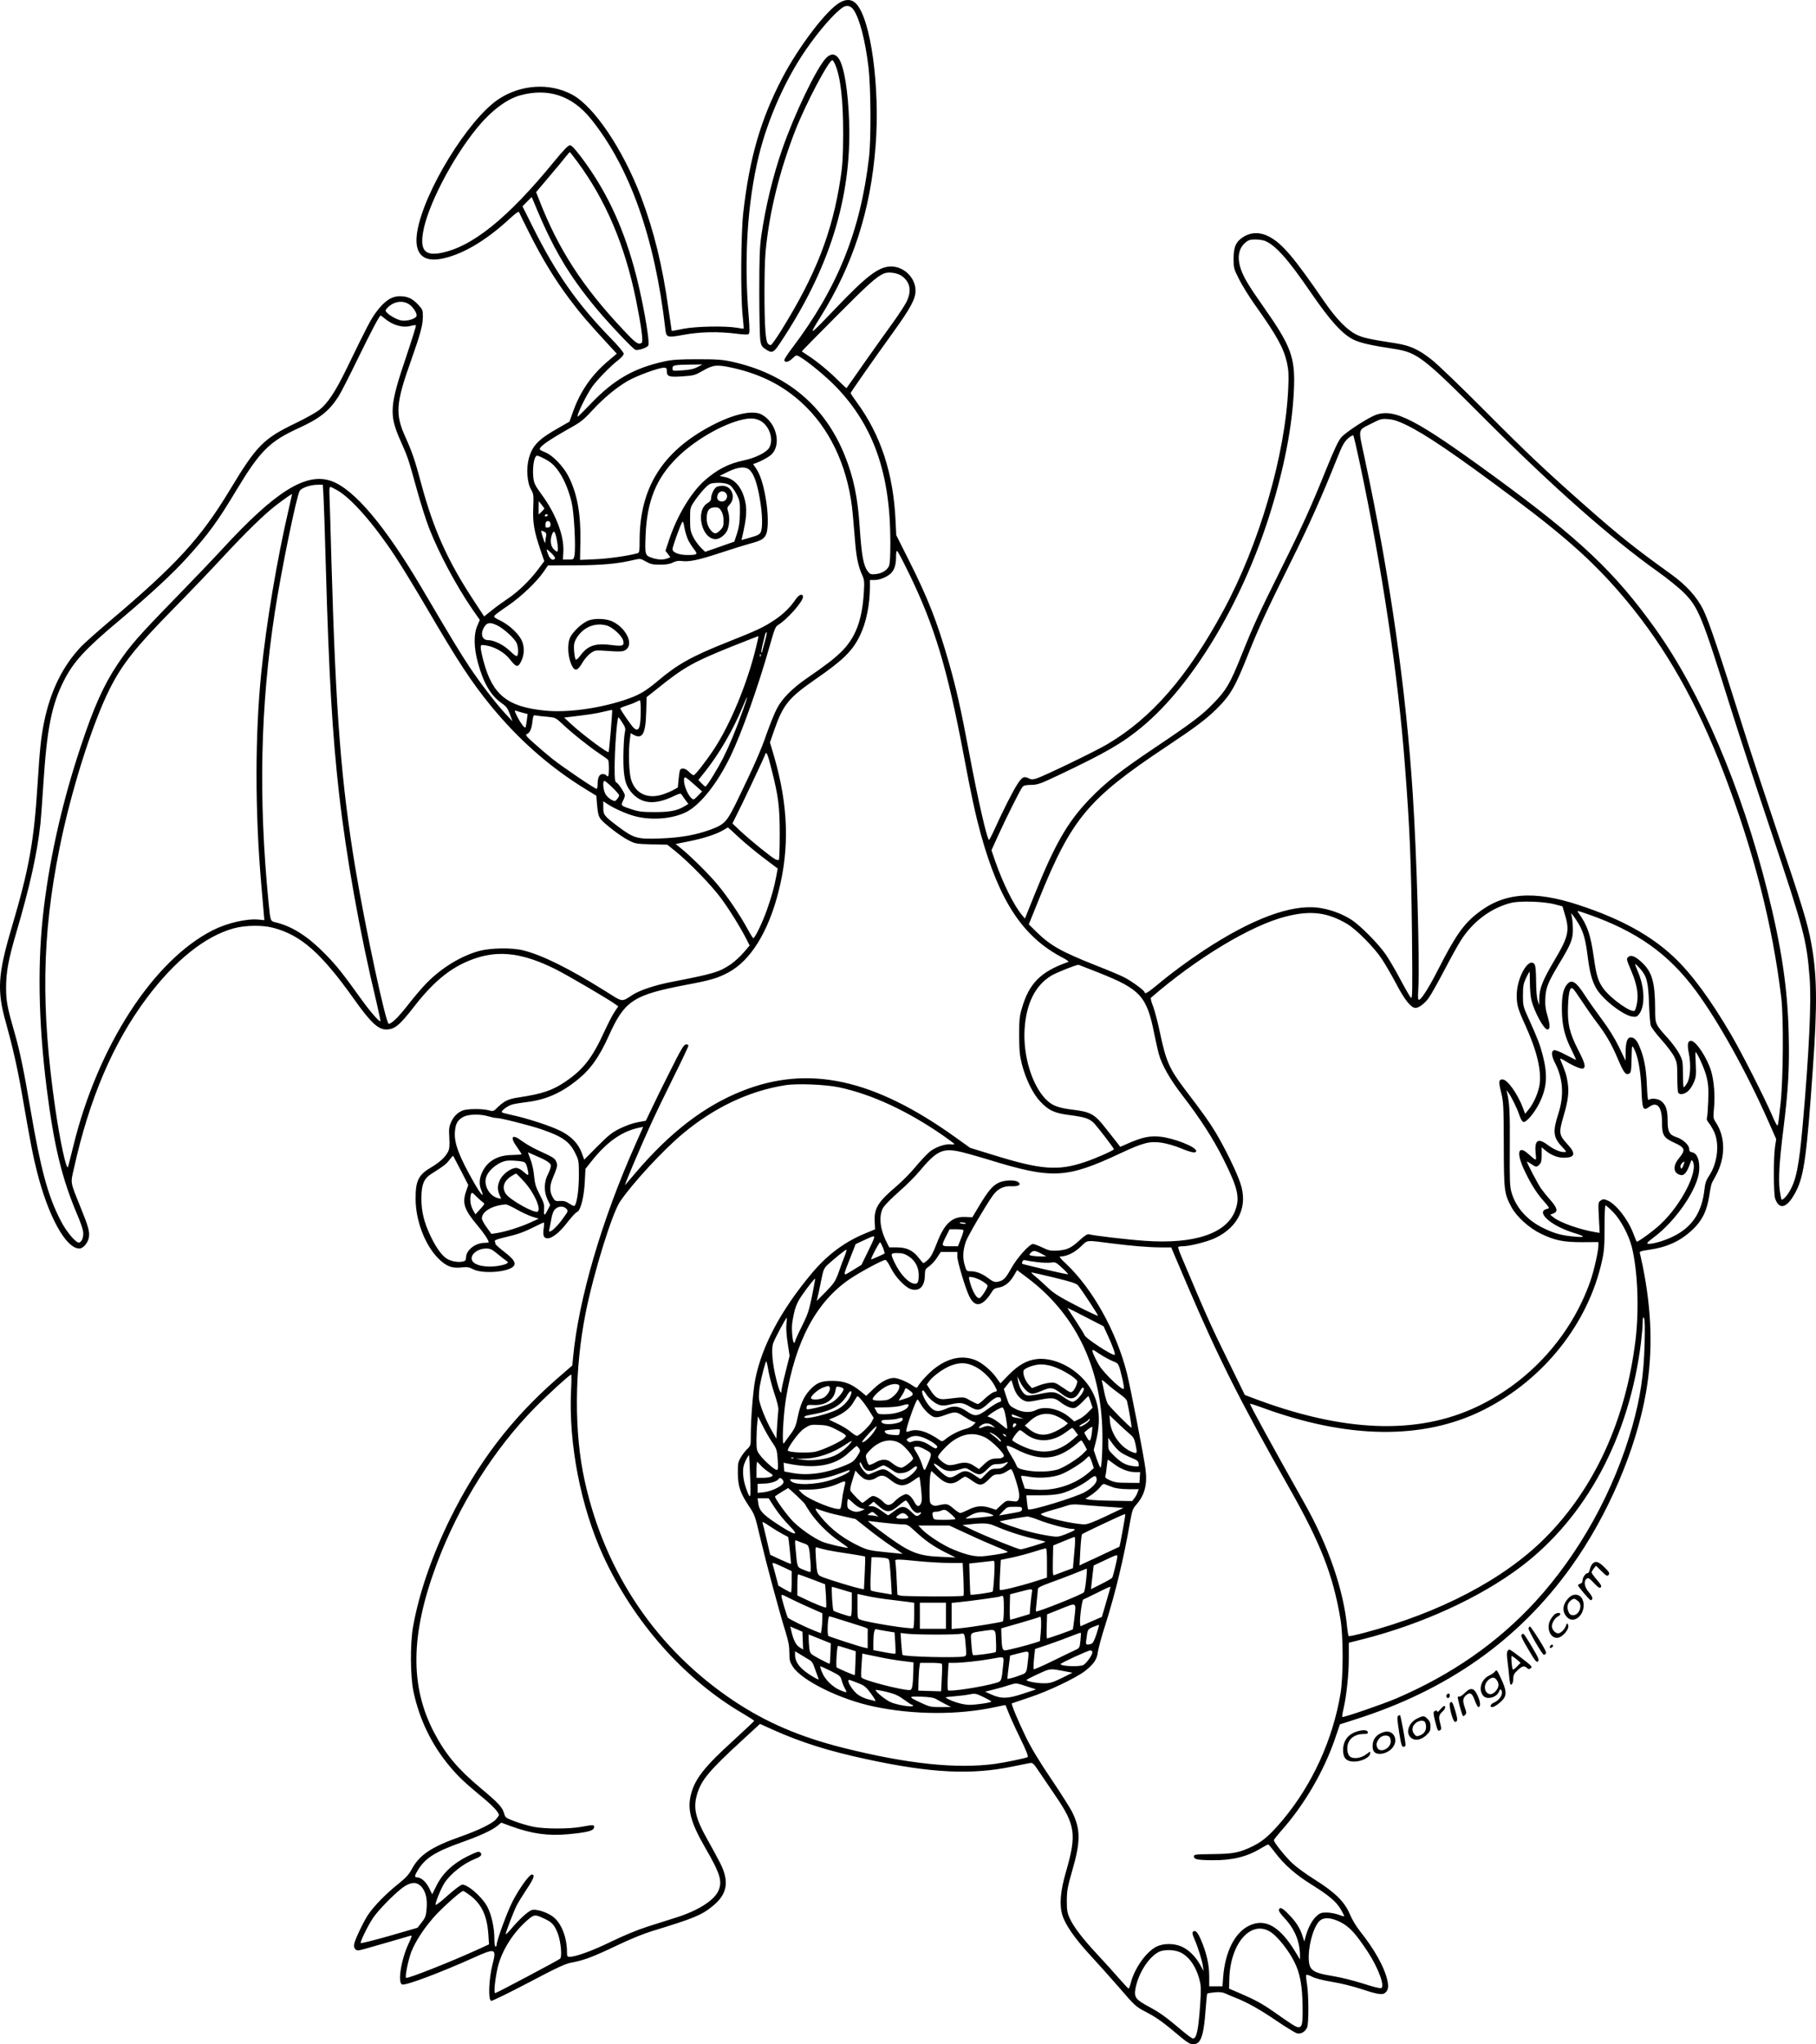 <?xml version="1.0" encoding="UTF-8"?>
<svg xmlns="http://www.w3.org/2000/svg" version="1.0" viewBox="0 0 1600.421 1800.963" preserveAspectRatio="xMidYMid meet">
  <g transform="translate(-268.335,1881.982) scale(0.1,-0.1)" fill="#000000" stroke="none">
    <path d="M10089 18800 c-116 -61 -366 -388 -514 -672 -189 -363 -288 -706 -342 -1188 -20 -186 -24 -721 -5 -899 6 -63 11 -116 9 -117 -1 -1 -27 2 -57 8 -105 18 -365 13 -475 -9 -55 -12 -101 -20 -102 -19 0 0 -13 87 -28 191 -53 383 -129 691 -242 990 -160 420 -415 799 -609 902 -197 105 -451 89 -647 -41 -268 -178 -661 -819 -717 -1170 -29 -182 42 -265 203 -238 183 32 396 155 611 354 57 52 81 69 84 58 3 -8 44 -92 91 -185 115 -229 224 -407 352 -578 99 -132 159 -202 346 -405 l72 -78 -79 -67 c-143 -121 -243 -266 -305 -440 l-33 -92 -91 -52 c-181 -102 -234 -156 -266 -268 -25 -86 -17 -218 18 -277 23 -41 24 -49 20 -158 -6 -133 7 -209 61 -369 l36 -105 -54 -72 c-76 -101 -175 -196 -264 -256 -42 -28 -107 -75 -144 -105 l-68 -54 -94 143 c-229 349 -351 621 -460 1024 -55 207 -80 280 -139 411 -93 205 -86 299 51 683 81 229 102 307 102 382 0 54 -3 62 -40 102 -52 56 -94 76 -163 76 -72 0 -133 -40 -205 -135 -51 -68 -81 -126 -265 -505 -97 -199 -164 -302 -240 -362 -28 -22 -124 -76 -212 -118 -281 -136 -339 -194 -575 -585 -259 -429 -469 -658 -1065 -1162 -104 -88 -215 -187 -246 -219 -165 -174 -272 -394 -328 -670 -26 -128 -37 -234 -56 -534 -32 -515 -75 -753 -229 -1273 -122 -412 -131 -556 -50 -839 57 -205 101 -397 139 -615 78 -450 98 -553 135 -699 100 -394 255 -674 373 -674 32 0 74 48 83 95 9 52 -2 94 -71 264 -95 235 -91 212 -60 348 136 614 345 1103 640 1498 248 332 514 546 768 616 103 28 251 30 347 5 245 -64 425 -222 715 -631 143 -201 210 -265 281 -265 75 0 117 34 252 208 181 232 339 354 541 421 213 70 420 41 696 -96 103 -51 481 -272 533 -312 l24 -17 -32 -48 c-18 -25 -57 -102 -88 -169 -108 -237 -187 -339 -345 -446 -115 -78 -202 -108 -415 -140 -88 -13 -123 -30 -179 -83 -41 -41 -42 -41 -87 -29 -57 14 -181 13 -223 -2 -47 -18 -82 -53 -105 -105 -17 -39 -20 -59 -15 -136 4 -69 1 -98 -10 -121 -24 -48 -73 -94 -144 -136 -118 -69 -144 -119 -143 -284 1 -190 82 -402 198 -520 71 -72 123 -92 211 -81 45 5 62 2 97 -16 83 -44 314 -26 358 27 23 28 1 61 -80 124 -44 34 -80 66 -80 71 0 4 -2 15 -6 23 -4 11 17 19 93 37 109 25 165 45 266 96 37 19 71 34 73 34 3 0 3 -22 -1 -49 -9 -68 -1 -91 35 -91 37 0 102 50 157 120 60 76 85 103 106 115 29 16 58 136 64 264 l6 113 57 72 c134 168 268 261 418 291 l33 7 -14 -34 c-8 -18 -34 -76 -57 -128 -293 -658 -498 -1357 -546 -1867 l-7 -73 -137 -119 c-401 -350 -697 -739 -942 -1236 -160 -327 -274 -660 -325 -950 -26 -153 -24 -438 5 -572 53 -245 160 -465 317 -653 79 -94 130 -142 278 -265 103 -84 157 -142 157 -167 0 -3 -11 -20 -25 -36 -31 -37 -154 -97 -310 -152 -259 -91 -366 -162 -434 -290 -26 -48 -52 -75 -124 -133 -100 -80 -206 -188 -256 -261 -39 -56 -118 -220 -126 -262 -4 -22 -1 -36 10 -47 14 -14 22 -14 88 4 67 19 360 103 399 115 14 4 11 -9 -17 -68 -67 -142 -100 -349 -57 -362 32 -10 335 104 627 235 194 88 206 85 169 -57 -33 -128 -40 -316 -12 -322 10 -2 158 71 330 161 254 134 325 167 378 176 108 20 186 49 390 146 116 56 243 108 315 130 376 115 440 141 539 222 128 103 148 213 69 373 -24 47 -72 137 -108 200 -114 201 -135 290 -97 417 38 122 104 202 390 465 l163 150 113 -51 c247 -111 490 -188 826 -260 568 -123 925 -140 1290 -64 69 14 137 28 151 30 24 4 32 -4 82 -79 30 -45 94 -139 141 -208 177 -258 189 -342 94 -670 -50 -171 -60 -291 -32 -383 26 -86 112 -209 249 -357 64 -69 179 -198 256 -286 137 -159 140 -162 237 -213 92 -48 151 -91 301 -218 34 -29 73 -56 86 -59 86 -22 115 44 134 309 5 70 11 131 14 133 3 3 33 8 66 11 43 4 69 1 93 -10 18 -8 56 -25 85 -36 106 -41 222 -106 368 -206 83 -56 163 -105 179 -109 34 -9 72 13 89 52 15 35 14 284 -1 380 -7 40 -10 77 -7 82 3 5 27 -2 53 -16 30 -15 93 -31 177 -45 75 -12 186 -40 262 -65 143 -47 183 -53 207 -28 26 25 29 58 12 123 -29 112 -112 259 -235 414 -36 45 -72 106 -92 153 -45 108 -129 191 -307 303 -74 46 -162 110 -197 143 -63 58 -165 186 -165 205 0 6 28 41 61 79 206 230 379 528 478 816 l43 126 131 42 c819 259 1446 702 1908 1348 322 450 571 1030 659 1537 61 354 51 714 -30 1113 -11 53 -23 104 -25 113 -5 13 10 18 81 28 157 22 276 76 380 174 87 80 131 169 151 303 8 55 19 106 24 114 5 8 22 41 39 72 81 155 79 332 -5 459 -24 37 -24 41 -16 131 10 105 0 230 -24 316 -34 118 -135 272 -178 272 -30 0 -36 -31 -20 -110 20 -104 13 -216 -16 -264 -12 -20 -26 -36 -29 -36 -4 0 -7 53 -7 118 -1 111 -2 120 -32 177 -17 33 -63 96 -103 140 -111 123 -110 121 -110 260 -1 229 -27 321 -115 404 -57 54 -96 71 -120 51 -20 -17 -20 -18 24 -123 49 -113 66 -207 51 -285 -5 -31 -15 -61 -20 -66 -25 -25 -204 100 -272 189 -50 67 -65 114 -89 283 -28 198 -56 280 -135 390 -16 21 -12 21 82 -12 430 -150 711 -348 951 -673 202 -273 453 -725 646 -1164 l64 -145 -10 -65 c-15 -100 -14 -417 1 -460 38 -107 110 -80 185 68 69 134 94 318 147 1078 41 575 37 827 -15 1110 -32 174 -80 329 -300 980 -102 303 -236 708 -296 900 -212 675 -308 959 -355 1053 -58 116 -151 218 -289 317 -307 220 -451 335 -745 594 -359 317 -515 464 -890 841 -212 213 -424 417 -472 453 -114 89 -189 123 -313 142 -242 38 -286 48 -346 76 -83 40 -180 139 -289 298 -263 383 -366 504 -480 565 -77 42 -159 42 -226 0 -68 -42 -89 -87 -89 -194 0 -81 2 -89 48 -180 26 -52 90 -156 143 -230 192 -270 251 -378 280 -508 13 -61 16 -105 11 -216 -25 -592 -256 -1385 -575 -1971 -315 -580 -631 -943 -1022 -1173 -106 -63 -563 -283 -625 -302 -33 -9 -45 -9 -69 4 -38 19 -55 10 -95 -51 -37 -55 -127 -232 -196 -385 -27 -60 -52 -108 -55 -108 -17 0 -99 360 -175 765 -73 388 -113 566 -181 804 -101 352 -181 557 -349 891 l-113 225 -6 126 c-19 416 -130 757 -343 1046 -29 40 -53 76 -53 79 0 8 191 281 384 549 147 205 188 283 188 354 0 112 -100 212 -214 213 -108 0 -214 -79 -492 -371 -233 -244 -242 -250 -135 -79 289 461 445 941 489 1512 40 519 -42 1119 -172 1254 -38 38 -82 42 -139 12z m118 -68 c53 -80 101 -265 130 -502 21 -178 24 -629 5 -795 -75 -650 -277 -1152 -678 -1682 -37 -48 -67 -95 -68 -103 -2 -28 36 -22 70 11 31 30 36 32 59 19 69 -37 243 -180 333 -275 326 -342 472 -762 472 -1360 0 -131 -4 -197 -13 -214 -19 -38 -62 -63 -115 -69 -44 -4 -51 -2 -70 23 -39 49 -55 137 -72 385 -17 267 -54 443 -131 635 -177 440 -511 720 -990 827 -90 20 -131 23 -309 23 -162 0 -223 -4 -290 -19 -270 -59 -447 -160 -653 -376 -58 -61 -108 -110 -111 -110 -18 0 73 188 128 265 44 61 164 184 229 233 27 21 47 44 47 56 0 11 -49 70 -118 140 -292 301 -477 564 -680 970 l-94 188 40 41 41 41 17 -39 c167 -410 308 -649 557 -948 105 -126 309 -342 338 -358 21 -11 108 17 116 38 16 41 -60 455 -128 694 -106 378 -251 680 -458 957 -61 81 -90 112 -105 112 -15 0 -55 -41 -138 -142 -410 -502 -728 -758 -1006 -808 -133 -24 -176 27 -151 179 36 228 254 651 476 923 124 151 260 254 378 287 248 69 460 -1 626 -207 342 -423 563 -1047 655 -1844 9 -84 13 -85 162 -58 145 27 307 30 465 10 72 -9 101 -10 109 -2 8 8 8 49 0 149 -44 508 -12 1007 89 1422 79 322 235 674 417 936 115 167 249 320 322 369 36 24 71 16 97 -22z m-2434 -1339 c249 -337 418 -735 516 -1218 47 -235 65 -367 49 -376 -30 -19 -52 -3 -166 119 -355 377 -569 708 -736 1138 l-28 71 113 134 c63 74 129 153 147 177 19 23 35 42 37 42 2 0 32 -39 68 -87z m6054 -694 c95 -36 205 -159 409 -457 172 -251 280 -369 379 -416 59 -28 155 -50 355 -80 203 -31 256 -72 795 -612 602 -603 1117 -1058 1528 -1350 83 -59 186 -142 228 -184 130 -130 160 -203 409 -1000 61 -195 220 -683 355 -1085 299 -894 319 -971 346 -1305 17 -212 -4 -660 -61 -1305 -32 -354 -56 -479 -115 -580 -25 -44 -62 -81 -71 -73 -3 4 -10 39 -16 80 -13 96 -4 252 32 540 43 344 54 535 47 833 -9 408 -64 774 -189 1270 -229 910 -588 1749 -986 2305 -356 498 -663 789 -1417 1340 -693 506 -880 603 -1046 545 -69 -25 -265 -152 -305 -198 -26 -31 -61 -104 -129 -272 -135 -335 -209 -500 -398 -880 -201 -405 -243 -495 -353 -769 -100 -249 -132 -304 -244 -420 -102 -106 -186 -170 -520 -394 -308 -207 -430 -303 -576 -454 -192 -200 -304 -395 -480 -832 l-88 -219 -26 31 c-72 86 -167 278 -235 472 l-34 99 58 128 c69 152 193 400 214 428 12 15 28 19 78 20 59 1 80 9 249 89 409 194 557 279 732 425 438 366 864 1069 1111 1836 133 413 211 809 224 1142 11 275 -26 375 -271 723 -128 182 -171 254 -196 326 -36 103 -22 185 39 237 27 22 42 27 86 27 30 0 66 -5 82 -11z m-3193 -313 c73 -55 85 -132 37 -228 -16 -31 -69 -112 -118 -180 -49 -68 -161 -224 -248 -348 -86 -124 -159 -227 -161 -229 -2 -2 -35 29 -75 68 -78 79 -185 167 -267 220 -28 18 -52 34 -52 36 0 2 136 140 303 308 278 280 356 350 419 377 42 18 123 6 162 -24z m-4344 -248 c36 -25 72 -82 64 -103 -10 -25 -83 -46 -131 -39 -48 7 -136 61 -141 86 -2 9 16 29 39 47 54 39 119 43 169 9z m-218 -123 c72 -61 161 -86 233 -66 21 6 41 8 44 5 3 -3 -36 -128 -86 -277 -146 -430 -152 -510 -52 -736 68 -152 70 -160 144 -427 35 -127 85 -285 111 -350 88 -224 239 -506 381 -713 l65 -93 -22 -51 c-33 -75 -31 -192 4 -322 48 -178 111 -289 206 -357 47 -33 57 -47 77 -101 l23 -62 -61 65 c-87 94 -219 266 -319 415 -80 121 -157 247 -418 691 -324 550 -598 875 -799 946 -223 78 -492 -90 -963 -602 -68 -74 -253 -268 -411 -430 -327 -335 -399 -418 -508 -580 -123 -184 -209 -374 -325 -724 -158 -473 -268 -951 -325 -1414 -59 -476 -51 -1003 24 -1602 65 -511 134 -794 273 -1121 23 -53 44 -114 47 -135 8 -45 -7 -92 -32 -101 -26 -10 -113 91 -165 193 -115 223 -176 453 -269 997 -53 313 -91 498 -135 650 -65 226 -77 285 -77 402 0 141 20 249 88 482 122 414 186 703 215 968 5 50 16 203 25 340 31 491 73 703 180 915 86 170 187 280 490 534 266 223 478 419 602 558 187 207 263 312 432 593 206 342 290 425 540 540 190 86 275 153 357 281 21 33 98 183 171 334 122 250 191 380 201 380 2 0 18 -11 34 -25z m2758 -429 c-32 -17 -69 -25 -132 -29 -88 -6 -88 -6 -88 18 0 28 16 31 170 33 l95 1 -45 -23z m305 -6 c268 -59 479 -171 656 -349 231 -231 375 -565 408 -946 6 -66 15 -176 21 -245 11 -134 27 -209 61 -285 20 -44 21 -60 15 -157 -15 -246 -74 -400 -203 -525 -59 -58 -142 -121 -298 -228 -129 -89 -220 -180 -266 -270 -20 -38 -60 -137 -89 -219 -52 -150 -107 -275 -258 -587 -94 -193 -112 -212 -239 -259 -133 -48 -260 -70 -439 -77 -205 -8 -234 1 -371 103 -127 96 -133 104 -133 171 l0 54 28 -19 c55 -39 176 -94 251 -113 148 -39 332 -24 453 37 123 62 274 253 388 489 101 210 243 609 346 972 42 149 51 173 75 187 77 46 219 205 219 247 0 32 -35 22 -62 -18 -49 -73 -110 -133 -191 -187 -95 -63 -150 -89 -412 -193 -317 -126 -442 -196 -620 -347 -106 -89 -169 -125 -293 -165 -226 -74 -503 -111 -692 -92 -334 32 -466 138 -545 434 -14 51 -25 104 -25 120 0 26 1 27 43 21 75 -10 163 -60 209 -117 64 -82 77 -83 109 -13 25 55 24 126 -2 178 -31 60 -109 132 -184 169 -54 26 -63 34 -53 46 6 8 59 47 117 86 114 77 252 208 315 299 l38 56 242 1 c238 2 368 13 512 47 61 14 62 14 110 -14 41 -23 61 -27 124 -27 53 0 86 5 113 19 26 13 50 17 79 13 64 -9 149 9 343 73 99 33 216 69 260 81 98 26 123 41 141 84 20 49 18 192 -6 323 -22 124 -48 202 -85 257 l-25 36 28 10 c48 18 106 50 131 72 95 87 48 284 -84 355 -79 42 -248 4 -445 -100 -431 -228 -630 -548 -630 -1013 0 -90 -2 -104 -17 -109 -76 -22 -261 -49 -373 -53 l-135 -6 3 154 c5 251 -28 433 -106 584 -46 89 -140 185 -204 210 -27 10 -48 22 -48 27 0 26 78 80 275 191 84 47 114 70 187 150 100 108 206 197 309 258 75 45 275 119 322 119 23 0 27 -4 27 -29 0 -49 18 -55 138 -47 102 7 110 10 182 51 89 51 121 54 255 25z m245 -465 c84 -43 126 -168 81 -242 -25 -40 -122 -88 -221 -109 -136 -28 -240 -82 -352 -182 -116 -105 -236 -305 -305 -509 l-35 -106 22 -28 21 -29 -26 -10 c-38 -14 -85 -12 -138 6 -59 20 -61 28 -54 198 12 301 93 502 278 685 154 153 405 298 584 336 63 13 104 10 145 -10z m5696 -39 c172 -83 431 -259 949 -646 476 -356 728 -584 991 -900 349 -419 621 -899 856 -1512 267 -698 432 -1342 510 -1993 20 -171 17 -697 -6 -920 -10 -98 -21 -187 -25 -197 -4 -13 -19 11 -50 85 -67 156 -270 555 -362 712 -179 306 -348 536 -501 680 -204 193 -466 337 -833 459 -408 135 -671 113 -906 -74 -120 -95 -192 -199 -339 -487 -78 -154 -147 -264 -169 -271 -12 -4 -13 14 -8 104 12 245 -14 1168 -49 1704 -59 924 -200 1913 -420 2944 -63 297 -71 258 61 327 75 38 84 41 143 36 48 -4 86 -16 158 -51z m-408 -341 c195 -922 336 -1859 396 -2650 44 -561 56 -866 63 -1500 5 -511 4 -568 -10 -555 -8 8 -49 79 -91 158 -41 78 -99 177 -128 220 -64 94 -222 254 -302 307 -84 55 -195 95 -297 108 -240 30 -585 -99 -1009 -378 -142 -94 -286 -200 -410 -304 -80 -66 -110 -84 -110 -62 0 14 -118 100 -182 132 -32 16 -145 64 -251 105 -302 120 -396 173 -520 294 l-67 66 91 225 c287 709 432 882 1119 1339 261 174 349 240 444 333 124 123 165 194 279 482 89 224 167 394 385 832 151 303 268 566 397 890 47 118 64 148 97 179 22 20 44 32 48 27 4 -4 30 -116 58 -248z m-7145 19 c83 -55 159 -194 199 -364 21 -91 37 -396 24 -464 -7 -35 -8 -36 -54 -36 l-48 0 4 69 c8 139 -66 335 -192 505 -55 75 -66 97 -72 144 -8 64 0 151 16 181 10 20 12 20 48 6 20 -9 54 -27 75 -41z m1772 -80 c35 -38 63 -120 85 -252 23 -130 26 -255 7 -292 -10 -19 -29 -29 -91 -46 l-78 -22 5 22 c44 187 47 260 17 359 -29 93 -86 154 -160 172 l-55 12 75 37 c95 46 159 49 195 10z m-176 -131 c14 -10 40 -46 56 -78 28 -56 30 -67 29 -165 -1 -80 -7 -122 -25 -179 l-24 -73 -128 -45 -129 -45 -39 38 c-22 22 -52 64 -67 94 -24 49 -27 67 -27 156 0 99 1 102 36 155 20 30 57 77 83 106 37 41 55 53 84 56 64 8 123 0 151 -20z m-3585 -85 c3 -51 13 -338 21 -638 27 -954 58 -1477 116 -1988 63 -557 183 -1231 330 -1841 21 -90 37 -166 35 -168 -9 -9 -90 84 -164 187 -169 235 -220 300 -320 402 -150 154 -287 243 -429 279 -60 15 -55 3 -73 179 -90 919 -72 1730 56 2560 58 375 191 1022 219 1066 16 26 95 53 157 53 l46 1 6 -92z m124 41 c122 -70 320 -295 505 -576 58 -87 182 -291 277 -453 283 -484 396 -656 568 -867 241 -294 508 -531 817 -724 l114 -70 5 -67 c12 -129 12 -129 116 -214 52 -43 124 -92 160 -110 62 -32 70 -33 204 -37 l140 -3 76 -61 c120 -98 310 -293 394 -406 75 -100 178 -267 230 -370 l26 -51 -53 -62 c-29 -34 -80 -81 -114 -104 -100 -68 -150 -83 -516 -154 -146 -28 -281 -72 -347 -114 -103 -66 -81 -69 -245 34 -317 198 -552 315 -721 357 -100 25 -285 22 -387 -5 -161 -44 -333 -149 -467 -286 -36 -37 -108 -121 -160 -188 -84 -108 -145 -168 -171 -168 -25 0 -205 838 -293 1365 -125 752 -173 1356 -211 2685 -8 289 -16 560 -18 603 -3 51 0 77 7 77 6 0 35 -14 64 -31z m-429 -159 c-105 -451 -199 -1012 -243 -1445 -56 -552 -56 -1226 0 -1870 8 -93 17 -202 21 -241 l6 -71 -51 5 c-105 10 -277 -30 -402 -93 -525 -265 -1014 -1020 -1230 -1900 -23 -93 -44 -177 -47 -185 -14 -37 -70 223 -113 517 -127 884 -117 1516 36 2281 99 500 289 1103 443 1410 111 221 227 367 561 707 141 143 335 346 431 450 216 233 379 391 484 470 79 60 129 94 132 91 0 0 -12 -57 -28 -126z m2251 -1 c0 -3 -11 -16 -25 -29 l-25 -23 0 59 1 59 24 -30 c14 -16 25 -33 25 -36z m30 -59 c0 -5 -7 -10 -16 -10 -8 0 -12 5 -9 10 3 6 10 10 16 10 5 0 9 -4 9 -10z m25 -80 c0 -18 -6 -26 -22 -28 -18 -3 -23 1 -23 21 0 28 9 39 30 35 9 -2 15 -14 15 -28z m1216 -144 c12 -22 34 -57 50 -77 35 -44 28 -49 -63 -49 -71 0 -128 23 -128 52 0 19 62 194 83 233 9 17 13 9 23 -49 7 -37 23 -87 35 -110z m-1255 40 c-4 -16 -6 -38 -7 -50 0 -15 -4 -11 -13 14 -7 19 -16 47 -19 62 -7 25 -6 26 19 15 21 -10 24 -17 20 -41z m93 -24 c13 -63 14 -112 3 -112 -5 0 -19 11 -32 25 -25 27 -30 80 -11 129 15 37 26 26 40 -42z m-14 -172 c-15 -24 -43 -9 -59 30 -23 59 -20 61 25 18 22 -21 37 -43 34 -48z m3120 -134 c225 -462 337 -837 480 -1591 67 -359 104 -527 150 -697 165 -598 372 -912 722 -1095 36 -18 59 -35 51 -38 -243 -85 -346 -188 -410 -412 -20 -67 -23 -101 -23 -238 1 -134 5 -175 24 -250 33 -131 98 -263 163 -331 75 -79 126 -102 263 -119 123 -16 166 -29 205 -66 28 -26 180 -224 180 -234 0 -10 -160 -81 -256 -113 -237 -80 -386 -68 -806 62 l-205 63 -131 94 c-718 514 -1292 639 -1876 408 -334 -132 -635 -363 -939 -719 -50 -58 -92 -107 -94 -110 -14 -15 123 307 224 530 41 91 133 281 204 424 71 142 129 265 129 273 0 9 -8 13 -22 11 -19 -2 -44 -45 -138 -233 -64 -126 -138 -277 -165 -335 l-50 -104 -70 -13 c-40 -7 -106 -30 -155 -54 -73 -36 -101 -58 -202 -159 l-116 -117 -21 58 c-32 86 -96 151 -195 199 -94 45 -293 109 -416 135 -47 10 -89 21 -93 25 -13 11 50 58 91 69 20 6 77 15 125 21 168 20 301 78 443 191 119 94 197 203 283 394 140 311 216 360 691 450 202 38 269 57 362 107 195 104 352 356 442 711 99 387 87 760 -39 1194 l-36 122 41 118 c76 215 126 276 355 435 251 173 333 254 399 393 53 109 85 268 86 418 l0 67 43 0 c26 0 63 10 94 26 66 32 93 82 93 173 0 44 3 60 11 55 7 -4 53 -93 104 -198z m-3628 -457 c57 -28 152 -115 170 -156 14 -36 17 -91 5 -110 -6 -9 -24 3 -64 41 -55 54 -140 96 -193 96 -54 0 -71 57 -34 116 25 41 53 44 116 13z m2357 -141 c-13 -46 -24 -87 -24 -92 0 -5 -3 -7 -6 -4 -3 3 1 32 9 64 8 33 18 71 21 87 4 15 10 27 15 27 5 0 -2 -37 -15 -82z m-79 -56 c-75 -309 -223 -669 -367 -889 -71 -108 -168 -233 -182 -233 -7 0 -25 14 -41 30 -32 33 -69 39 -80 13 -3 -10 -9 -48 -12 -85 l-6 -66 -47 -26 c-26 -14 -75 -33 -109 -42 -124 -31 -222 22 -257 141 -18 65 -24 242 -10 347 l7 58 30 -16 c74 -38 102 13 107 197 l4 137 86 68 c243 196 319 239 677 383 121 48 221 87 222 86 2 -1 -8 -47 -22 -103z m42 -74 c-3 -8 -6 -5 -6 6 -1 11 2 17 5 13 3 -3 4 -12 1 -19z m-156 -474 c-62 -174 -117 -307 -172 -417 -51 -101 -147 -257 -159 -257 -4 0 -19 13 -34 29 l-28 29 60 75 c123 155 245 365 328 564 21 51 39 91 41 89 2 -2 -14 -52 -36 -112z m-901 -1 c0 -156 -17 -197 -61 -157 -22 20 -119 161 -119 173 0 4 26 15 58 25 31 10 68 24 82 32 14 7 28 13 33 14 4 0 7 -39 7 -87z m-264 -183 c-9 -101 -17 -185 -19 -186 -10 -11 -234 157 -334 250 l-58 54 45 5 c188 23 234 30 300 46 41 10 76 17 78 16 2 -2 -4 -85 -12 -185z m-775 160 l42 -11 -7 -57 c-4 -31 -9 -58 -12 -61 -8 -8 -42 36 -70 91 -28 55 -29 62 -10 55 8 -3 34 -11 57 -17z m216 -35 c70 -7 73 -8 130 -61 85 -81 246 -209 327 -262 39 -26 74 -51 78 -57 11 -15 10 -145 -1 -145 -6 0 -13 5 -16 10 -3 6 -17 10 -31 10 -29 0 -44 -31 -44 -91 0 -21 -4 -39 -9 -39 -16 0 -303 195 -391 265 -47 38 -120 100 -163 139 -69 62 -76 72 -59 79 26 12 41 46 48 113 7 53 8 55 33 50 14 -3 58 -8 98 -11z m661 -52 c29 -45 30 -51 20 -98 -5 -27 -10 -117 -11 -200 -1 -178 15 -250 70 -315 88 -103 203 -114 366 -38 58 28 70 30 77 18 5 -8 20 -30 34 -49 l26 -34 -30 -18 c-67 -41 -130 -54 -265 -54 -109 0 -142 4 -200 23 -101 33 -101 33 -82 75 10 19 17 41 17 49 0 20 -57 108 -75 114 -12 5 -15 29 -15 127 0 166 21 447 34 447 2 0 18 -21 34 -47z m1316 -416 c60 -235 71 -327 71 -569 0 -119 -3 -220 -8 -224 -4 -4 -18 -1 -32 6 -38 20 -220 168 -304 246 l-73 69 30 60 c52 101 249 519 257 544 12 38 23 13 59 -132z m-650 -228 c-36 -37 -39 -38 -57 -21 -40 36 -77 141 -63 178 5 12 22 1 81 -52 l76 -67 -37 -38z m-754 73 c33 -32 60 -63 60 -69 0 -6 -8 -21 -18 -33 -18 -22 -19 -22 -51 -6 -17 9 -41 31 -51 49 -21 34 -28 117 -10 117 6 0 38 -26 70 -58z m1113 -438 c51 -47 149 -129 218 -181 l126 -95 -12 -66 c-19 -100 -41 -179 -81 -293 -42 -120 -111 -262 -123 -254 -5 3 -28 40 -51 83 -64 118 -178 287 -262 387 -77 93 -236 250 -322 320 l-48 39 109 22 c130 25 253 65 308 99 22 13 42 25 43 25 2 0 45 -39 95 -86z m7191 -591 l69 -18 18 -60 c48 -154 37 -205 -91 -420 -99 -167 -130 -243 -131 -328 l-1 -62 -13 40 c-8 24 -14 91 -14 171 -1 91 -5 136 -14 148 -50 69 -157 -117 -157 -273 0 -84 10 -120 75 -262 103 -226 145 -402 126 -527 -11 -72 -54 -168 -99 -221 l-28 -34 -18 49 c-47 126 -138 254 -181 254 -34 0 -36 -19 -12 -116 20 -82 22 -117 23 -459 1 -408 4 -430 66 -547 45 -86 157 -187 260 -237 125 -60 198 -75 366 -75 l142 1 0 -29 c0 -51 -39 -223 -71 -315 -167 -478 -531 -883 -994 -1104 -533 -255 -1189 -229 -1996 80 l-55 21 -141 288 c-159 322 -196 406 -421 939 -17 39 -28 74 -25 77 4 3 20 6 37 6 63 0 221 40 290 73 205 98 289 280 221 481 -33 101 -136 311 -218 448 -61 100 -99 154 -277 388 -132 175 -162 244 -215 497 -19 89 -46 192 -60 228 -15 37 -23 70 -19 74 402 349 883 639 1189 716 220 56 366 38 542 -66 80 -48 239 -208 305 -309 31 -47 89 -147 129 -223 72 -137 128 -207 167 -207 30 0 80 38 116 87 19 26 81 136 137 243 56 107 122 227 147 265 104 165 266 286 441 330 77 20 292 13 385 -12z m215 -178 c39 -68 58 -135 76 -279 18 -141 37 -213 73 -279 52 -96 238 -243 323 -254 30 -4 39 -1 57 22 54 68 51 229 -7 367 -17 39 -29 73 -27 75 2 2 22 -17 45 -43 58 -66 71 -119 77 -309 3 -88 10 -173 15 -190 5 -16 47 -73 94 -125 47 -52 98 -120 113 -150 25 -51 27 -65 27 -180 0 -69 4 -131 8 -137 13 -21 53 -15 85 12 16 13 40 48 52 77 20 47 22 64 18 160 -3 60 -4 108 -2 108 13 0 78 -143 95 -210 18 -70 20 -104 17 -219 -3 -75 -8 -143 -12 -152 -4 -9 2 -25 15 -40 12 -13 33 -49 48 -79 50 -106 31 -278 -43 -388 -26 -39 -35 -65 -41 -117 -22 -206 -108 -337 -279 -420 -76 -37 -183 -68 -218 -63 -17 2 -8 13 48 55 196 145 389 428 402 588 7 88 -17 153 -59 162 -23 4 -29 11 -29 31 0 33 -55 84 -109 102 -67 22 -81 48 -81 147 0 94 -15 140 -58 173 -27 22 -91 27 -109 9 -7 -7 -12 33 -16 133 -6 145 -25 245 -66 340 -23 55 -46 78 -76 78 -31 0 -45 -42 -45 -134 l-1 -71 -58 121 c-38 78 -91 163 -150 242 -50 67 -115 159 -145 205 -84 132 -123 155 -165 101 -32 -41 -44 -99 -43 -219 1 -138 25 -238 87 -358 24 -49 41 -87 36 -85 -5 2 -47 23 -93 47 -52 28 -91 42 -101 38 -25 -10 -21 -50 12 -115 70 -138 79 -285 28 -444 -51 -156 -45 -209 30 -289 45 -48 45 -49 19 -49 -37 0 -89 23 -146 65 -84 62 -115 39 -103 -78 7 -70 11 -70 -70 1 -81 71 -100 11 -40 -126 56 -124 113 -218 179 -292 49 -55 55 -66 38 -69 -116 -21 19 -148 226 -212 107 -33 110 -43 12 -34 -113 9 -182 28 -279 76 -142 69 -241 181 -279 314 -15 52 -17 103 -15 396 2 307 -2 393 -25 484 l-5 20 16 -20 c24 -29 80 -142 99 -202 9 -28 24 -54 33 -57 25 -10 98 76 144 168 65 134 73 243 29 416 -24 93 -46 151 -118 310 -56 124 -57 126 -57 220 0 82 4 103 27 153 15 31 29 57 30 57 2 0 4 -44 4 -97 0 -54 6 -123 13 -153 24 -100 110 -260 141 -260 25 0 25 35 3 113 -19 64 -24 100 -21 162 4 93 23 140 124 308 100 165 118 210 119 292 0 39 -4 88 -8 110 l-8 40 21 -25 c11 -14 33 -47 49 -75z m-4232 -425 c366 -145 423 -207 488 -535 15 -71 33 -155 42 -185 26 -94 99 -221 203 -356 159 -206 274 -384 365 -566 128 -256 147 -339 104 -453 -76 -203 -360 -298 -797 -267 -156 11 -455 46 -494 58 -11 3 -38 -14 -77 -50 -78 -72 -112 -88 -196 -94 -63 -3 -77 -1 -135 27 -36 17 -73 31 -83 31 -31 0 -139 -120 -191 -213 -51 -92 -70 -111 -122 -120 -25 -5 -40 1 -83 33 -55 41 -104 60 -158 60 -31 0 -33 3 -49 57 -18 63 -15 128 12 206 16 46 175 318 236 403 42 59 94 86 163 83 65 -3 92 14 61 37 -30 21 -122 18 -173 -7 -52 -25 -92 -72 -171 -204 l-60 -100 -53 3 c-123 7 -191 -54 -259 -230 -32 -83 -52 -122 -78 -146 -19 -18 -38 -32 -42 -30 -4 2 -23 23 -41 47 -49 64 -106 91 -190 91 l-69 0 -24 48 c-60 119 -70 235 -27 306 13 20 74 82 137 137 63 55 145 137 183 183 140 168 196 198 327 175 38 -6 164 -41 279 -76 562 -173 685 -167 1158 54 205 96 263 111 369 95 45 -7 116 -27 166 -48 97 -40 137 -47 137 -24 0 36 -202 115 -323 126 -84 8 -151 -6 -261 -53 l-85 -37 -27 35 c-15 19 -60 76 -101 128 -97 125 -133 145 -290 164 -132 16 -185 37 -240 94 -122 126 -200 387 -185 618 15 226 94 383 235 469 43 26 213 94 240 96 1 0 82 -32 179 -70z m4259 -253 c37 -56 93 -137 126 -180 86 -113 133 -194 189 -326 53 -124 70 -146 100 -130 16 8 19 25 21 132 3 120 3 122 20 91 36 -66 60 -194 67 -358 7 -182 14 -197 70 -157 68 49 111 -1 111 -128 0 -121 13 -144 103 -186 102 -46 108 -65 47 -139 -53 -64 -52 -125 3 -145 41 -16 66 13 101 114 6 16 9 17 16 5 54 -85 -99 -384 -283 -556 -61 -58 -204 -162 -210 -153 -2 2 -16 37 -32 78 -49 125 -152 254 -226 285 -32 13 -38 13 -59 -1 -22 -16 -23 -18 -16 -151 l7 -134 -43 7 c-135 23 -307 84 -363 129 l-30 24 28 11 c43 16 35 49 -27 119 -30 33 -67 80 -84 104 -27 40 -122 221 -122 233 0 3 17 -6 37 -20 45 -30 48 -30 73 -5 16 16 20 33 20 86 l0 66 33 -28 c48 -40 106 -64 160 -64 102 0 112 35 33 120 -75 82 -77 97 -31 255 38 128 47 204 34 287 -9 62 -21 99 -66 207 -4 8 12 3 38 -13 73 -46 146 -77 163 -70 27 11 18 47 -43 165 -76 149 -95 229 -89 387 5 125 18 173 44 151 8 -6 44 -57 80 -112z m-6547 -757 c287 -61 604 -208 918 -426 51 -36 94 -68 97 -72 2 -4 -10 -6 -29 -4 -51 6 -137 -24 -188 -65 -25 -21 -82 -81 -125 -133 -44 -53 -118 -128 -165 -168 -166 -141 -201 -197 -195 -314 l3 -69 -92 -38 c-178 -74 -331 -188 -467 -351 -268 -320 -436 -633 -496 -929 -20 -99 -40 -348 -40 -502 0 -82 -1 -86 -31 -115 -17 -16 -43 -49 -57 -74 -24 -41 -27 -54 -26 -140 1 -115 21 -174 98 -290 51 -75 54 -85 100 -282 53 -223 167 -649 222 -824 26 -84 34 -128 34 -185 0 -66 4 -81 30 -122 78 -123 419 -291 719 -353 347 -73 743 -74 1065 -4 49 11 90 19 91 17 1 -1 12 -29 25 -62 12 -33 58 -134 102 -224 57 -117 76 -166 67 -172 -16 -9 -194 -46 -285 -59 -339 -46 -772 -1 -1339 141 -382 96 -680 224 -965 414 -676 451 -1134 1125 -1313 1935 -96 428 -92 988 9 1490 70 348 232 871 302 974 112 164 379 453 552 597 275 231 588 379 905 428 103 17 357 6 474 -19z m-3093 -255 c27 -8 60 -15 75 -15 36 0 288 -64 389 -98 188 -64 252 -109 302 -210 32 -65 33 -70 33 -197 0 -119 -15 -233 -35 -265 -5 -9 -18 -5 -48 15 -31 21 -50 26 -83 24 -38 -3 -45 0 -61 26 -32 53 -33 105 -3 176 41 99 44 113 30 145 -13 30 -24 37 -165 102 -47 22 -109 58 -138 80 -87 66 -108 37 -42 -55 22 -31 40 -59 40 -62 0 -3 -37 -6 -83 -7 -125 -1 -214 -51 -261 -145 -30 -60 -33 -113 -11 -166 32 -76 -4 -39 -64 67 -130 228 -175 345 -169 442 4 77 24 113 79 140 43 22 147 24 215 3z m404 -341 c103 -43 145 -69 148 -91 2 -12 -9 -45 -24 -75 -37 -71 -39 -153 -6 -225 l24 -50 -21 -41 c-29 -58 -36 -57 -33 1 3 45 -2 63 -38 132 -35 67 -43 94 -50 166 -4 51 -18 110 -33 148 -14 34 -22 60 -19 58 4 -2 27 -12 52 -23z m-645 -137 l65 -127 -21 -62 c-33 -99 -13 -158 101 -293 59 -70 100 -132 100 -150 0 -3 -17 -5 -37 -5 -83 -1 -163 -65 -163 -132 0 -21 -6 -28 -31 -33 -36 -8 -92 1 -130 21 -45 23 -98 94 -149 199 -59 123 -84 222 -83 340 0 116 22 171 85 211 111 70 135 88 162 125 16 21 31 37 33 36 1 -2 32 -60 68 -130z m551 77 c16 -4 25 -18 33 -49 19 -76 15 -81 -29 -41 -26 23 -50 36 -68 36 -45 0 -116 -52 -141 -102 -25 -52 -26 -86 -6 -134 l15 -36 -28 6 c-69 17 -121 99 -108 170 12 64 91 136 171 157 29 8 117 4 161 -7z m10221 -35 c-12 -29 -16 -31 -22 -16 -5 11 -1 25 10 37 25 27 29 19 12 -21z m-10218 -136 c91 -98 157 -246 122 -268 -28 -17 -243 103 -279 156 -39 56 -19 116 53 160 17 11 33 19 37 19 3 0 34 -30 67 -67z m-357 -188 c15 -9 12 -15 -26 -57 l-43 -47 -22 40 c-22 39 -29 97 -17 137 7 20 10 19 49 -21 23 -23 50 -46 59 -52z m294 -60 c43 -25 105 -54 137 -64 l58 -18 -79 -36 c-86 -39 -218 -80 -292 -91 l-46 -7 -42 58 c-23 31 -42 67 -42 78 0 61 91 115 211 124 8 0 51 -19 95 -44z m9665 -25 c65 -67 136 -200 163 -305 52 -207 66 -547 33 -821 -86 -706 -362 -1308 -797 -1744 -362 -363 -927 -659 -1592 -835 -72 -19 -134 -32 -138 -30 -4 2 -10 36 -14 74 -30 328 -165 722 -376 1096 -289 514 -480 862 -480 877 0 3 40 -9 89 -27 764 -284 1435 -294 1966 -28 531 266 926 762 1047 1317 19 85 22 131 22 294 0 111 3 192 9 192 5 0 36 -27 68 -60z m-9226 30 c17 -19 16 -21 -29 -83 -63 -90 -137 -149 -122 -99 3 9 10 48 17 86 8 49 19 77 35 93 28 28 74 30 99 3z m3519 -128 c3 -5 -8 -6 -25 -4 -16 2 -29 6 -29 8 0 8 49 4 54 -4z m-20 -60 c3 -4 -7 -38 -22 -75 l-26 -67 -68 0 c-80 0 -81 1 -37 88 l31 62 58 0 c32 0 61 -4 64 -8z m-789 -74 c-4 -13 -30 -70 -59 -128 l-51 -104 -78 -48 c-91 -55 -89 -65 -19 114 l46 117 75 35 c90 42 94 42 86 14z m2090 -42 c170 -22 335 -36 440 -36 l90 0 144 -338 c268 -627 464 -1018 894 -1777 279 -491 389 -773 454 -1162 25 -151 25 -504 0 -655 -68 -405 -249 -802 -508 -1111 -106 -127 -173 -187 -260 -230 -122 -60 -174 -70 -359 -72 -153 -2 -165 -3 -165 -21 0 -25 31 -32 162 -33 174 -2 305 30 427 104 32 19 62 35 66 35 4 0 30 -31 58 -68 79 -107 185 -200 326 -287 152 -95 217 -150 257 -219 16 -28 29 -54 29 -58 0 -3 -23 2 -50 13 -28 10 -75 19 -105 19 -46 0 -59 -4 -89 -31 -37 -32 -76 -105 -96 -179 l-12 -45 -13 40 c-21 71 -56 128 -118 192 -61 64 -83 75 -93 48 -4 -10 16 -39 54 -79 86 -93 132 -205 132 -325 l0 -35 -36 60 c-138 230 -268 306 -409 240 -128 -60 -214 -228 -232 -453 l-6 -83 -58 0 -59 0 0 88 c0 101 -22 201 -70 315 -31 74 -53 98 -74 77 -7 -7 -3 -26 13 -62 32 -74 67 -185 75 -238 l6 -45 -30 55 c-41 74 -103 134 -163 160 -68 30 -161 30 -221 0 -89 -43 -194 -190 -227 -319 -7 -28 -16 -51 -19 -51 -4 0 -43 42 -87 92 -44 51 -129 145 -188 208 -128 137 -212 246 -245 321 -21 46 -25 69 -25 154 1 89 6 118 48 265 75 257 74 367 -3 520 -17 33 -99 163 -184 289 -106 156 -176 273 -224 372 -69 143 -129 287 -121 292 2 1 72 24 154 52 164 54 410 171 489 232 78 61 107 102 115 170 5 32 33 138 65 236 90 284 163 587 221 922 16 86 22 105 51 137 74 83 100 178 83 311 -12 103 -132 719 -164 848 -94 371 -302 744 -539 967 -47 43 -61 62 -48 62 55 0 124 33 179 86 66 62 39 59 268 30z m-2009 -41 c9 -25 15 -47 13 -49 -8 -6 -119 -55 -119 -52 0 17 73 155 80 151 4 -3 16 -26 26 -50z m-3396 -54 c33 -28 68 -54 77 -60 27 -15 6 -29 -62 -42 -112 -21 -224 1 -242 48 -19 48 48 103 125 103 37 0 51 -7 102 -49z m3059 -13 c-12 -29 -36 -93 -53 -143 -30 -83 -39 -97 -113 -174 l-82 -83 19 83 c10 46 23 111 30 144 9 44 20 67 44 89 52 49 159 136 168 136 4 0 -2 -24 -13 -52z m1731 17 l45 -24 -46 -1 c-26 0 -61 3 -78 6 -30 6 -31 8 -15 25 22 25 39 23 94 -6z m-740 -24 c0 -45 72 -285 106 -353 37 -74 80 -87 133 -42 17 14 43 46 57 69 21 36 31 45 64 50 56 9 100 43 136 103 l31 52 89 -67 c412 -309 638 -759 661 -1313 6 -146 -3 -360 -15 -360 -4 0 -19 35 -34 78 l-26 77 19 74 c60 236 18 426 -129 570 -109 107 -260 169 -384 158 -90 -8 -170 -52 -256 -141 l-72 -74 -30 42 c-46 69 -134 142 -195 165 -110 41 -223 20 -340 -64 -56 -40 -138 -126 -164 -172 -7 -14 -15 -11 -52 14 -45 31 -125 63 -158 63 -49 0 -116 -35 -178 -95 l-66 -63 -51 42 c-82 66 -146 90 -246 90 -100 1 -143 -17 -204 -85 -49 -54 -81 -126 -103 -236 -15 -74 -25 -98 -63 -149 -25 -33 -51 -69 -58 -80 -20 -29 -7 241 18 395 84 508 266 849 560 1051 90 61 292 170 316 170 7 0 28 -30 46 -67 42 -85 129 -177 183 -192 74 -20 118 27 119 126 1 48 4 53 36 75 19 13 51 47 70 76 l34 52 73 0 73 0 0 -39z m-428 0 c55 -35 88 -96 88 -163 0 -60 -8 -78 -32 -78 -54 0 -132 82 -183 191 -35 76 -34 79 28 79 41 0 63 -6 99 -29z m1134 -51 c41 -5 94 -7 117 -4 41 6 46 4 100 -46 32 -29 56 -55 53 -57 -4 -4 -396 86 -405 93 -2 2 -1 11 3 20 4 12 13 14 32 10 13 -4 59 -11 100 -16z m148 -136 c147 -36 195 -51 209 -68 31 -36 177 -258 177 -268 0 -5 -84 34 -187 87 -153 79 -200 108 -253 158 -36 34 -85 79 -110 99 -25 20 -41 37 -36 38 5 0 95 -21 200 -46z m-638 -29 c25 -15 48 -33 50 -40 6 -13 -46 -97 -67 -110 -25 -16 -70 61 -93 159 -7 28 -7 29 29 23 20 -3 57 -18 81 -32z m-1496 -131 c-27 -131 -37 -163 -90 -269 -33 -66 -60 -126 -60 -133 0 -6 -4 -12 -9 -12 -12 0 -24 122 -16 173 18 125 38 179 93 255 56 80 105 140 110 137 1 -1 -12 -69 -28 -151z m2608 -354 c44 -96 66 -159 59 -166 -14 -14 -267 151 -267 175 0 4 -34 59 -75 122 -41 62 -75 114 -75 116 0 1 72 -34 160 -80 l159 -82 39 -85z m4729 -74 c-8 -273 -37 -466 -108 -721 -162 -573 -466 -1122 -856 -1547 -333 -362 -738 -643 -1225 -852 -125 -53 -467 -170 -475 -163 -3 3 2 36 11 74 27 121 46 301 46 442 l0 138 128 32 c519 133 1027 365 1387 636 577 435 956 1142 1060 1976 8 68 15 148 15 179 1 45 3 52 12 36 7 -13 9 -84 5 -230z m-7563 179 c-4 -35 0 -97 11 -168 l17 -112 -36 -144 c-20 -78 -36 -152 -36 -164 0 -43 -21 1 -44 95 -35 135 -47 272 -29 323 13 39 112 225 120 225 2 0 0 -25 -3 -55z m2791 -283 c28 -17 69 -38 92 -47 46 -19 45 -16 79 -159 10 -42 15 -79 11 -82 -13 -14 -140 103 -203 186 -27 36 -74 132 -74 151 0 7 9 6 23 -3 12 -9 45 -29 72 -46z m-2949 -134 c8 -46 32 -135 53 -199 22 -63 37 -126 34 -140 -2 -13 -7 -76 -11 -139 l-7 -115 -43 75 c-52 93 -103 221 -110 277 -2 22 1 72 7 110 15 86 52 225 58 219 3 -3 12 -42 19 -88z m1822 41 c65 -32 140 -106 173 -171 24 -47 24 -45 -7 -52 -14 -4 -50 -29 -79 -56 -28 -28 -57 -50 -64 -50 -6 0 -36 14 -67 31 -59 34 -43 33 -216 13 -63 -7 -93 11 -139 84 l-28 44 22 30 c33 44 119 107 184 134 82 33 144 32 221 -7z m668 7 c60 -16 154 -65 203 -105 33 -27 33 -28 20 -65 -7 -20 -21 -44 -31 -53 -17 -15 -23 -13 -87 31 -64 44 -73 48 -118 43 -26 -2 -72 -14 -101 -26 l-54 -21 -27 29 c-35 37 -59 106 -45 129 14 22 98 51 149 51 22 1 63 -5 91 -13z m-4230 -213 c-23 -471 85 -1028 284 -1462 267 -581 716 -1088 1231 -1388 54 -32 99 -61 99 -64 0 -3 -81 -79 -180 -170 -255 -231 -340 -338 -376 -473 -36 -134 -5 -250 122 -471 134 -231 154 -297 120 -380 -36 -86 -176 -176 -371 -238 -60 -19 -175 -56 -255 -81 -91 -29 -211 -79 -320 -132 -164 -80 -312 -134 -366 -134 -22 0 -24 4 -24 43 0 122 -46 245 -113 302 -53 46 -161 81 -200 66 -34 -13 -114 -87 -178 -164 -27 -32 -49 -53 -49 -47 0 17 70 199 96 251 13 26 53 91 89 145 64 95 75 129 45 129 -22 0 -111 -123 -169 -236 -46 -88 -141 -346 -141 -384 0 -8 -4 -15 -10 -15 -6 0 -10 30 -10 70 0 98 -26 214 -63 283 -33 63 -126 155 -184 182 -34 16 -35 16 -71 -9 -21 -14 -73 -57 -117 -97 -44 -39 -81 -66 -83 -61 -5 16 47 143 78 192 54 83 170 174 273 214 50 19 64 38 41 57 -12 10 -32 3 -110 -35 -129 -64 -219 -149 -273 -257 l-39 -78 -27 55 c-27 55 -71 94 -107 94 -25 0 -22 16 13 72 66 102 152 155 384 238 155 55 260 103 308 141 l38 31 84 -31 c187 -68 328 -87 505 -71 167 16 224 30 228 58 4 27 -3 27 -113 7 -109 -20 -326 -19 -423 1 -42 9 -115 30 -161 47 -80 30 -85 34 -95 70 -16 56 -51 93 -210 226 -199 167 -303 291 -404 481 -218 412 -212 870 19 1488 196 524 508 1019 874 1388 117 118 300 284 312 284 3 0 3 -62 -1 -137z m4013 -6 c40 -33 56 -34 131 -2 88 37 101 35 187 -31 71 -54 117 -43 158 37 12 22 20 28 27 21 20 -20 -60 -122 -96 -122 -12 0 -43 16 -70 35 -78 55 -99 59 -213 35 -74 -15 -107 -18 -126 -11 -30 12 -62 68 -72 126 l-7 40 25 -50 c13 -28 39 -63 56 -78z m823 -29 c32 -21 60 -48 63 -61 16 -65 44 -231 40 -235 -6 -6 -187 176 -209 210 -8 13 -22 59 -31 102 -8 44 -18 88 -21 100 -5 14 9 6 47 -28 30 -27 80 -66 111 -88z m-938 68 c19 -64 53 -108 97 -127 27 -11 45 -10 123 6 119 24 141 22 190 -15 56 -43 102 -61 131 -54 13 3 45 28 70 55 25 27 48 49 50 49 2 0 11 -23 20 -51 l17 -51 -42 -43 c-23 -24 -59 -51 -81 -60 l-38 -18 -38 33 c-88 77 -222 107 -300 67 -49 -26 -120 -22 -182 11 -51 26 -54 30 -77 100 l-24 74 31 39 c17 21 32 39 34 39 2 0 11 -24 19 -54z m-1006 9 c2 -2 2 -15 -2 -29 -9 -37 -68 -92 -106 -100 -48 -9 -118 -7 -125 4 -10 16 63 87 118 115 47 24 97 28 115 10z m-612 -19 c9 -22 -23 -74 -56 -91 -36 -19 -110 -20 -110 -2 0 21 65 77 106 92 50 18 53 18 60 1z m121 -12 c6 -19 -55 -92 -99 -118 -40 -23 -112 -45 -196 -60 -30 -5 -33 -4 -30 16 3 20 8 22 65 19 101 -4 176 47 189 128 6 36 8 38 37 32 17 -4 32 -11 34 -17z m584 -15 c43 -30 33 -48 -36 -70 -33 -10 -61 -19 -62 -19 -1 0 9 16 22 36 13 19 27 44 30 55 8 24 10 24 46 -2z m-517 -32 c-16 -51 -64 -104 -122 -135 -55 -29 -187 -67 -257 -74 -48 -4 -44 16 5 24 202 35 282 78 346 187 20 33 39 32 28 -2z m659 4 c25 -42 81 -88 122 -100 25 -7 51 -5 92 5 84 20 112 17 168 -16 73 -44 96 -40 167 25 38 35 68 55 84 55 13 0 24 -2 24 -4 0 -2 3 -11 6 -19 3 -10 -3 -17 -19 -21 -13 -3 -58 -30 -100 -61 -90 -66 -112 -68 -184 -19 -67 46 -115 53 -179 24 -70 -31 -99 -29 -138 9 -49 48 -96 151 -68 151 4 0 15 -13 25 -29z m-561 -63 c20 -24 50 -67 68 -97 l33 -53 -18 -35 c-21 -39 -110 -123 -130 -123 -7 0 -33 16 -57 37 -23 20 -76 52 -117 71 l-73 35 51 21 c79 33 138 80 168 136 16 27 31 50 34 50 4 0 22 -19 41 -42z m513 -24 c28 -53 89 -111 123 -119 19 -4 49 1 88 16 96 35 103 34 170 -9 34 -22 71 -43 83 -47 l23 -7 -22 -23 c-12 -13 -42 -28 -67 -34 -57 -15 -130 -52 -173 -87 -26 -22 -35 -25 -49 -16 -115 81 -206 109 -275 82 -20 -7 -26 -6 -26 3 0 36 86 277 99 277 4 0 15 -16 26 -36z m-105 -13 c0 -41 -102 -81 -207 -81 -59 0 -63 1 -78 30 l-16 30 93 1 c51 0 113 6 138 13 57 17 70 18 70 7z m848 -63 c6 -24 14 -68 18 -98 6 -46 5 -53 -7 -44 -8 6 -34 27 -59 47 -25 20 -59 41 -75 47 l-30 11 25 20 c32 25 92 58 106 59 7 0 16 -19 22 -42z m467 -39 c22 -10 51 -28 65 -39 l25 -20 -25 -21 c-14 -11 -52 -34 -85 -50 -93 -45 -164 -38 -240 26 l-30 25 44 40 c75 69 158 82 246 39z m-350 1 l50 -20 -45 6 c-50 7 -60 11 -60 25 0 12 -3 12 55 -11z m986 -155 c29 -24 39 -41 48 -83 19 -91 18 -93 -30 -74 -99 39 -186 160 -194 273 l-4 51 72 -69 c40 -38 88 -82 108 -98z m-3152 -73 c39 -57 42 -67 48 -152 5 -77 4 -90 -9 -90 -20 0 -113 83 -150 134 -26 36 -28 46 -28 126 0 48 3 115 7 150 l6 62 42 -84 c23 -47 61 -112 84 -146z m1149 201 c-7 -39 -179 -57 -186 -20 -3 14 5 17 55 18 32 1 69 5 83 9 40 13 52 11 48 -7z m1647 -5 c-8 -20 -72 -61 -87 -56 -7 3 6 14 29 26 23 12 44 26 48 32 9 14 15 13 10 -2z m-854 -48 l24 -19 -35 10 c-28 9 -44 8 -73 -4 -41 -18 -50 -7 -15 17 30 22 71 20 99 -4z m209 11 c0 -5 -7 -14 -15 -21 -13 -10 -15 -9 -15 9 0 12 6 21 15 21 8 0 15 -4 15 -9z m-1598 -40 c35 -17 72 -38 82 -46 19 -14 19 -15 1 -35 -27 -30 -193 -107 -260 -121 -62 -12 -222 -6 -238 10 -13 13 91 158 136 190 59 40 64 41 144 37 57 -2 86 -10 135 -35z m357 -3 c-29 -54 -101 -124 -118 -113 -8 5 118 143 127 138 2 -1 -2 -12 -9 -25z m1907 -30 c-11 -78 -19 -87 -44 -43 -12 20 -22 39 -22 43 0 7 60 52 69 52 2 0 0 -23 -3 -52z m-145 10 l23 -31 -45 -39 c-145 -125 -288 -139 -470 -47 -32 16 -60 33 -64 39 -7 11 53 90 68 90 5 0 23 -12 41 -27 102 -86 243 -82 366 11 25 19 48 35 52 35 4 1 17 -13 29 -31z m-1549 -6 c-4 -28 -5 -28 -60 -24 -51 4 -71 14 -72 34 0 6 33 11 111 16 23 2 25 -1 21 -26z m826 -16 c32 -17 80 -66 64 -66 -6 0 -14 5 -17 11 -4 6 -25 24 -47 40 -44 31 -44 38 0 15z m-71 -31 c52 -26 163 -134 163 -160 0 -16 -22 -25 -66 -25 -44 0 -69 -12 -116 -58 l-37 -35 -43 28 c-48 33 -88 36 -159 15 -25 -7 -57 -10 -71 -7 -32 8 -88 54 -88 72 0 19 81 106 130 140 99 68 188 78 287 30z m183 13 c0 -6 -6 -5 -15 2 -8 7 -15 14 -15 16 0 2 7 1 15 -2 8 -4 15 -11 15 -16z m-731 -13 c23 -8 62 -28 87 -45 35 -25 43 -35 34 -45 -9 -11 -20 -7 -60 20 -56 38 -113 51 -155 35 -22 -9 -31 -8 -43 4 -13 12 -11 16 14 30 37 19 71 20 123 1z m1745 -133 c19 -13 61 -34 93 -47 48 -20 59 -28 61 -51 4 -27 3 -27 -47 -21 -66 8 -105 29 -168 90 -51 50 -53 53 -53 106 l0 54 39 -54 c22 -30 55 -65 75 -77z m-2418 49 c-28 -28 -74 -61 -106 -75 -74 -33 -194 -49 -280 -37 l-65 8 70 2 c127 2 261 49 379 130 23 16 43 27 45 25 3 -3 -17 -27 -43 -53z m477 28 c39 -26 107 -108 107 -130 0 -15 -81 -79 -101 -79 -25 0 -54 15 -92 46 -38 32 -87 31 -142 -2 -25 -14 -49 -23 -54 -19 -6 3 -15 24 -21 45 -10 38 -9 42 22 75 87 96 196 121 281 64z m1618 -10 l21 -41 -29 -30 c-39 -41 -148 -112 -213 -139 -66 -27 -209 -32 -307 -10 -54 12 -63 17 -74 45 -7 17 -30 59 -52 94 -24 38 -36 67 -30 73 5 5 38 -7 83 -30 160 -83 291 -94 411 -33 36 18 85 51 109 72 25 22 48 39 52 40 4 0 17 -19 29 -41z m-1987 -30 c13 -20 12 -25 -17 -70 -27 -41 -43 -53 -102 -78 -168 -70 -325 -94 -465 -69 l-75 14 -3 38 -3 39 33 -7 c248 -50 421 -19 541 95 34 32 65 58 69 59 4 0 14 -10 22 -21z m594 -16 c50 -28 50 -30 9 -126 -27 -64 -27 -64 -51 9 -9 28 -30 72 -46 97 -25 40 -27 46 -12 50 24 6 51 -2 100 -30z m-1554 -233 c8 -199 3 -212 -35 -104 -28 77 -35 161 -19 210 12 37 40 88 45 82 1 -2 5 -86 9 -188z m3012 128 l17 -52 -40 -36 c-131 -114 -317 -172 -498 -152 l-70 7 -18 54 c-10 29 -16 56 -14 58 3 2 35 -1 72 -8 88 -15 205 -7 277 21 62 23 191 104 222 138 11 12 23 22 27 22 4 0 15 -23 25 -52z m-2629 36 c-3 -3 -12 -4 -19 -1 -8 3 -5 6 6 6 11 1 17 -2 13 -5z m2828 -55 c59 -44 126 -69 187 -69 l39 0 -3 -47 -3 -48 -105 1 c-86 0 -114 4 -154 22 -38 17 -47 26 -41 39 3 10 9 46 12 80 3 35 8 63 10 63 2 0 28 -18 58 -41z m-3119 -8 c13 -16 45 -43 70 -59 42 -28 44 -31 25 -41 -11 -6 -45 -11 -75 -11 l-56 0 0 70 c0 39 3 70 6 70 3 0 16 -13 30 -29z m902 -13 c23 -44 65 -49 125 -14 24 14 50 26 57 26 8 0 37 -16 66 -36 47 -33 58 -36 99 -32 31 4 59 16 85 37 30 24 39 27 44 16 7 -19 -57 -83 -102 -102 -37 -15 -47 -12 -118 42 -63 48 -76 50 -140 21 -31 -14 -62 -26 -69 -26 -20 0 -75 68 -75 92 0 26 6 20 28 -24z m1254 12 c-26 -24 -41 -30 -79 -30 -42 0 -51 -4 -90 -45 -23 -25 -45 -45 -48 -45 -3 0 -28 16 -56 35 -63 43 -89 44 -151 4 -62 -40 -83 -35 -157 36 -66 63 -63 82 4 31 53 -41 96 -46 180 -21 49 15 50 15 98 -15 66 -41 87 -39 140 15 39 39 50 45 88 46 24 0 53 4 64 9 38 16 40 9 7 -20z m80 -91 c39 -114 51 -178 39 -205 -11 -24 -15 -25 -61 -19 -47 6 -50 5 -94 -35 l-45 -42 -48 16 c-71 24 -125 20 -193 -14 -33 -16 -66 -30 -74 -30 -8 0 -36 18 -62 41 -50 43 -56 44 -144 24 -15 -4 -33 0 -45 9 -18 13 -20 26 -20 128 0 62 4 126 8 141 l8 28 55 -50 c78 -71 130 -78 200 -25 17 13 37 24 44 24 7 0 34 -16 60 -35 65 -48 91 -46 146 10 37 38 49 45 82 45 25 0 51 9 73 24 19 13 38 23 43 22 5 -1 18 -27 28 -57z m-1452 41 c0 -13 -80 -52 -160 -78 -136 -45 -321 -50 -357 -10 -16 18 -14 19 79 12 119 -8 222 7 343 51 50 18 91 33 93 34 1 0 2 -3 2 -9z m120 -63 c32 -23 78 -21 115 3 43 29 72 25 121 -15 81 -66 127 -67 214 -4 23 17 44 29 46 26 2 -2 9 -50 15 -107 8 -80 7 -109 -2 -127 -18 -33 -36 -28 -59 17 -11 22 -31 47 -45 56 -22 14 -27 14 -58 -1 -19 -9 -49 -31 -67 -50 -40 -42 -68 -44 -101 -9 -27 29 -70 54 -93 54 -8 0 -31 -13 -49 -30 -19 -16 -39 -30 -44 -30 -8 0 -76 67 -101 101 -10 13 -7 33 14 100 l26 83 22 -25 c11 -13 32 -32 46 -42z m2058 -9 c4 -30 -37 -75 -101 -112 -76 -45 -486 -170 -502 -154 -3 2 -8 31 -11 64 l-6 60 123 0 c85 0 144 6 188 17 73 20 184 75 244 123 48 38 61 38 65 2z m-2764 -10 c7 -12 6 -21 -4 -33 -24 -29 -111 -67 -166 -72 l-54 -6 0 40 0 40 55 2 c57 1 117 20 130 41 9 14 25 9 39 -12z m540 -60 c-7 -29 -17 -81 -20 -114 -4 -34 -10 -67 -14 -74 -18 -29 -285 77 -342 137 l-27 28 92 1 c95 2 183 20 259 53 66 30 68 28 52 -31z m2361 1 c34 -13 79 -18 142 -19 l92 0 -10 -27 c-5 -16 -18 -39 -29 -53 l-19 -25 -173 3 c-95 1 -188 6 -207 10 l-33 7 51 33 c28 19 63 49 78 68 18 25 31 33 42 28 9 -4 39 -15 66 -25z m-2781 -76 c39 -37 73 -71 75 -77 2 -6 22 -37 43 -69 62 -91 162 -191 254 -253 46 -32 83 -59 81 -60 -7 -7 -189 36 -230 54 -78 35 -188 111 -253 176 -57 57 -170 214 -160 223 6 7 111 72 115 73 2 0 36 -30 75 -67z m-194 -105 c29 -46 88 -118 131 -161 98 -99 49 -88 -126 28 -109 73 -141 108 -149 168 l-6 47 49 0 48 0 53 -82z m762 -6 l33 -9 -28 -12 c-38 -15 -62 -14 -97 4 -25 13 -30 22 -30 54 0 21 3 40 6 44 3 3 23 -12 44 -33 22 -22 54 -43 72 -48z m432 18 c26 -49 61 -71 85 -55 6 3 11 2 11 -4 0 -6 -10 -15 -21 -22 -19 -10 -27 -6 -65 32 -56 55 -86 56 -150 6 -26 -20 -50 -37 -53 -37 -4 0 -30 18 -60 40 -35 26 -64 40 -85 40 l-31 1 24 19 23 20 40 -35 c73 -66 104 -66 187 5 25 22 51 40 57 40 6 0 23 -22 38 -50z m1721 -4 l159 -11 -152 -72 c-105 -50 -164 -73 -190 -73 -93 0 -371 64 -386 89 -3 4 41 20 97 36 56 15 118 34 137 41 24 9 57 12 105 8 39 -4 142 -12 230 -18z m-735 -22 c0 -18 -10 -22 -72 -33 -40 -7 -86 -15 -102 -18 l-28 -5 36 39 c35 37 39 38 101 38 59 0 65 -2 65 -21z m-1729 -24 c30 -10 102 -28 159 -40 l103 -23 106 -84 c58 -47 152 -116 209 -154 57 -38 102 -69 100 -69 -2 0 -70 7 -151 15 -129 13 -157 19 -221 48 -144 67 -255 150 -343 256 -55 68 -65 88 -35 76 9 -4 42 -16 73 -25z m1103 -19 c25 -21 42 -42 39 -45 -4 -3 -48 -6 -99 -6 -87 0 -92 1 -98 23 -10 39 -7 47 22 48 15 0 36 4 47 9 33 14 42 12 89 -29z m-663 -2 l24 -21 -25 6 c-14 3 -36 6 -50 6 -24 1 -24 1 -6 15 26 19 29 19 57 -6z m1013 2 c16 -6 27 -13 25 -15 -6 -6 -240 -28 -245 -24 -2 2 20 16 49 31 55 30 110 32 171 8z m-742 -8 c29 -26 21 -33 -37 -33 -59 0 -68 9 -32 33 29 21 46 21 69 0z m1928 0 c0 -11 -28 -167 -40 -229 l-11 -51 -122 -57 c-67 -32 -135 -64 -152 -71 -16 -8 -41 -19 -54 -25 l-24 -12 7 133 c4 74 11 138 15 142 9 9 361 175 374 176 4 1 7 -2 7 -6z m-764 -44 c88 -35 252 -79 296 -79 43 0 28 -13 -53 -45 -71 -27 -74 -28 -152 -16 -45 7 -122 23 -171 36 -104 26 -275 87 -261 92 18 6 219 41 242 42 12 0 56 -13 99 -30z m-2255 -125 c27 -13 49 -25 49 -27 5 -19 26 -233 24 -235 -1 -2 -43 15 -93 38 l-90 42 -32 137 c-17 75 -34 142 -37 149 -3 8 26 -7 63 -33 37 -25 90 -57 116 -71z m884 101 c66 -8 142 -15 169 -15 45 0 53 -4 110 -57 90 -84 169 -139 271 -190 l90 -45 -132 6 c-194 8 -270 37 -468 181 -126 92 -180 135 -169 135 5 0 63 -7 129 -15z m987 -29 c97 -43 231 -87 337 -111 57 -13 105 -26 107 -28 5 -5 -197 -67 -218 -67 -23 0 -297 111 -416 167 l-97 47 60 6 c128 14 170 11 227 -14z m-245 -69 c87 -41 201 -91 253 -112 52 -21 99 -42 103 -46 9 -7 -71 -23 -194 -38 -82 -11 -162 6 -290 60 -87 36 -219 122 -268 173 l-35 36 136 0 137 0 158 -73z m949 -104 c-4 -43 -9 -105 -12 -138 l-5 -61 -77 -28 c-42 -16 -83 -31 -90 -34 -10 -3 -12 24 -10 129 l3 133 90 37 c50 21 94 38 98 38 5 1 6 -34 3 -76z m-2390 20 c48 -16 48 -18 60 -165 4 -56 3 -88 -3 -88 -6 0 -33 9 -60 21 -56 23 -53 13 -69 188 -7 70 -6 74 12 67 10 -5 38 -15 60 -23z m209 -60 c39 -8 128 -23 199 -33 71 -11 131 -21 133 -24 2 -2 1 -68 -3 -146 l-7 -142 -36 7 c-45 9 -241 68 -314 95 -64 24 -63 21 -73 169 -6 100 -6 104 12 97 10 -4 51 -14 89 -23z m1935 -112 l0 -130 -107 -34 c-129 -41 -300 -83 -308 -75 -3 3 -3 64 1 135 l7 130 101 21 c56 12 142 35 191 51 50 16 96 29 103 30 9 1 12 -31 12 -128z m620 55 c0 -20 -37 -173 -45 -186 -4 -6 -47 -31 -97 -56 l-90 -45 6 58 c4 32 9 79 12 104 l6 47 96 45 c109 52 112 52 112 33z m-2048 -12 c35 -6 37 -8 42 -53 3 -25 8 -96 12 -157 l6 -112 -88 15 c-49 7 -92 17 -96 21 -4 4 -5 72 -1 150 l6 142 41 0 c23 0 58 -3 78 -6z m303 -29 c83 -8 202 -15 266 -15 l116 0 7 -141 c3 -78 4 -145 0 -148 -8 -9 -524 -7 -555 1 l-27 8 -7 137 c-3 76 -9 146 -11 156 -7 22 10 22 211 2z m660 -127 c-4 -73 -10 -136 -14 -140 -7 -8 -189 -34 -195 -27 -2 2 -5 65 -7 139 l-4 135 100 11 c55 6 106 12 113 13 11 1 13 -24 7 -131z m-1861 76 l76 -36 0 -94 c0 -52 -3 -94 -6 -94 -4 0 -30 13 -59 30 l-52 30 -23 87 c-13 49 -25 94 -28 101 -7 19 10 15 92 -24z m2671 -114 c-5 -54 -14 -103 -20 -109 -25 -23 -412 -177 -422 -168 -2 2 1 44 7 93 5 49 10 96 10 105 0 12 31 27 108 55 59 21 154 57 212 80 58 24 107 43 110 44 3 0 1 -45 -5 -100z m-2415 6 l115 -44 7 -99 c3 -54 4 -101 2 -105 -4 -7 -111 36 -206 83 l-48 23 0 93 c0 51 3 93 8 93 4 0 59 -20 122 -44z m266 -92 l84 -25 0 -105 c0 -79 -3 -104 -13 -104 -17 0 -140 41 -148 49 -9 8 -21 211 -13 211 3 0 44 -12 90 -26z m2364 24 c0 -2 -17 -61 -38 -133 l-38 -130 -94 -41 -95 -42 -3 24 c-6 40 17 209 28 212 6 2 59 28 118 57 98 49 122 60 122 53z m-693 -50 c-3 -18 -9 -68 -13 -111 l-6 -77 -82 -25 c-45 -14 -85 -25 -89 -25 -4 0 -6 50 -5 112 l3 112 85 22 c115 30 113 30 107 -8z m-1237 -63 c74 -9 150 -19 168 -21 l32 -5 0 -109 c0 -60 -4 -111 -8 -114 -19 -12 -402 49 -469 75 -22 8 -23 13 -23 117 l0 109 83 -18 c45 -10 143 -26 217 -34z m-882 6 c42 -21 121 -58 175 -81 l97 -43 0 -51 c0 -28 -3 -68 -6 -88 l-6 -37 -52 20 c-86 34 -233 106 -240 118 -9 14 -56 172 -56 189 0 17 1 17 88 -27z m1872 -80 c0 -61 -4 -112 -9 -116 -15 -8 -285 -52 -373 -60 l-78 -7 0 115 0 115 68 7 c96 9 355 45 361 50 2 3 10 5 18 5 10 0 13 -25 13 -109z m-510 -66 l0 -115 -115 0 -115 0 0 115 0 115 115 0 115 0 0 -115z m1131 -26 c-6 -50 -12 -93 -13 -94 -8 -7 -224 -83 -228 -80 -3 2 -4 50 -2 107 l3 105 122 49 c143 57 135 63 118 -87z m-2043 -14 c59 -19 133 -42 165 -52 33 -10 59 -21 58 -25 -1 -5 -1 -44 -1 -89 l0 -81 -32 7 c-45 10 -300 93 -314 102 -13 10 -6 173 8 173 4 0 57 -16 116 -35z m1747 -112 l-7 -72 -46 -15 c-70 -23 -242 -66 -262 -66 -22 0 -28 23 -31 119 l-2 75 168 48 c93 27 171 51 174 54 10 10 13 -67 6 -143z m491 -11 c-21 -62 -32 -81 -49 -86 -42 -11 -46 -8 -41 32 13 101 11 97 62 119 26 11 49 18 51 17 1 -2 -9 -39 -23 -82z m-2588 -56 l3 -79 -33 21 c-32 20 -54 67 -73 151 l-7 31 54 -23 53 -23 3 -78z m734 84 l75 -12 6 -91 c3 -50 4 -93 1 -96 -2 -3 -47 3 -99 13 l-95 18 0 63 c0 81 9 127 25 122 6 -3 45 -10 87 -17z m969 -98 c2 -45 1 -83 -2 -86 -9 -10 -194 -34 -201 -27 -5 4 -11 48 -14 99 -8 105 -19 94 111 114 107 15 102 20 106 -100z m744 14 c-7 -66 -8 -66 -49 -85 -22 -10 -112 -53 -199 -96 -87 -43 -161 -75 -164 -71 -3 3 -2 44 3 92 l9 86 125 42 c69 24 159 57 200 74 41 16 77 29 78 27 2 -2 1 -33 -3 -69z m-1269 53 c105 0 203 3 217 7 30 7 33 1 42 -117 6 -74 6 -76 -17 -83 -56 -14 -527 -2 -541 14 -2 3 -7 47 -11 99 l-6 94 62 -7 c34 -4 148 -7 254 -7z m-976 -59 l45 -18 -3 -89 c-2 -48 -5 -90 -7 -91 -2 -2 -41 17 -88 42 -84 46 -84 46 -91 92 -3 26 -6 64 -6 85 l0 39 53 -21 c28 -12 72 -29 97 -39z m190 -64 l75 -24 -3 -103 c-2 -57 -4 -105 -6 -107 -4 -3 -146 57 -159 68 -9 8 2 190 12 190 3 0 40 -11 81 -24z m2160 -34 c0 -24 -53 -97 -79 -111 -33 -18 -201 -11 -201 8 0 9 241 120 263 121 10 0 17 -7 17 -18z m-2511 -56 c40 -22 47 -32 66 -88 12 -35 26 -72 30 -83 8 -17 2 -15 -41 9 -113 66 -164 126 -164 196 l0 32 33 -20 c17 -11 52 -32 76 -46z m1946 7 c-15 -138 -11 -130 -73 -153 -31 -12 -69 -24 -84 -27 l-27 -5 5 53 c4 30 9 76 13 104 l6 49 65 17 c105 27 102 28 95 -38z m-1314 8 c53 -12 143 -27 200 -34 l103 -13 -2 -89 c-4 -125 -10 -155 -33 -155 -75 0 -410 87 -424 111 -4 5 -3 55 1 110 l7 101 26 -6 c14 -3 69 -14 122 -25z m1093 -68 c-14 -145 -14 -146 -64 -160 -122 -36 -408 -79 -422 -65 -5 5 -5 61 -2 125 l7 117 54 0 c66 0 220 17 316 34 126 23 119 27 111 -51z m-540 8 c3 -4 3 -61 -1 -125 l-6 -117 -101 3 -100 3 2 90 c2 50 5 105 9 123 l5 32 94 0 c51 0 95 -4 98 -9z m-979 -63 c80 -40 86 -45 96 -83 6 -22 19 -55 29 -72 23 -39 17 -40 -52 -10 -53 24 -115 82 -141 134 -18 36 -30 73 -23 73 3 0 44 -19 91 -42z m2060 -2 l70 -13 -94 -47 c-83 -40 -103 -46 -158 -46 -64 0 -153 17 -153 29 0 3 46 27 103 53 109 50 101 49 232 24z m-1823 -103 c61 -24 72 -33 118 -95 34 -47 45 -68 33 -64 -10 2 -38 10 -63 16 -25 6 -62 23 -83 38 -49 33 -109 132 -80 132 4 0 38 -12 75 -27z m1489 -30 l83 -27 -115 -38 c-134 -45 -192 -46 -279 -7 l-55 25 72 18 c40 10 99 26 130 37 75 23 68 24 164 -8z m-1081 -117 c34 -25 66 -46 71 -46 5 0 9 -4 9 -8 0 -17 -151 8 -203 34 -48 24 -127 89 -127 105 0 3 42 -4 94 -16 76 -19 105 -32 156 -69z m702 22 c37 -18 68 -36 68 -39 0 -9 -132 -29 -193 -29 -52 0 -135 23 -192 53 -28 14 -26 15 56 22 46 4 102 10 124 15 63 12 66 12 137 -22z m-417 -18 c17 -10 53 -30 80 -44 l50 -25 -92 -1 c-84 0 -98 3 -165 34 -125 58 -125 62 -6 58 76 -3 111 -9 133 -22z m-4541 -1649 c40 -42 57 -108 49 -196 -5 -64 -10 -79 -43 -121 l-37 -48 -249 -72 c-137 -39 -250 -67 -252 -63 -5 13 63 153 108 220 50 75 204 230 274 277 65 42 111 43 150 3z m431 -79 c103 -78 151 -180 162 -344 l6 -88 -89 -41 c-237 -109 -631 -265 -642 -254 -11 11 19 158 46 229 40 101 127 230 224 333 87 90 216 203 233 203 6 0 32 -17 60 -38z m662 -209 c62 -29 85 -55 113 -130 27 -73 38 -204 19 -220 -20 -16 -561 -303 -572 -303 -14 0 0 129 23 228 35 146 134 304 260 414 61 53 68 54 157 11z m7011 -28 c78 -40 132 -98 240 -262 93 -142 153 -306 117 -319 -8 -4 -79 14 -158 40 -78 25 -197 55 -265 66 -189 31 -216 52 -215 173 2 129 52 284 105 321 37 26 98 20 176 -19z m-606 -94 c60 -44 150 -159 198 -255 50 -98 71 -212 73 -396 2 -149 -4 -180 -36 -180 -22 0 -49 17 -227 142 -90 63 -163 103 -283 154 l-102 44 2 83 c8 325 201 535 375 408z m-830 -163 c86 -26 159 -120 193 -253 13 -51 14 -83 5 -220 -16 -221 -31 -295 -63 -295 -7 0 -44 26 -82 58 -161 136 -209 170 -306 222 -117 63 -133 84 -119 160 25 134 115 276 205 323 36 19 113 22 167 5z M9963 18308 c-85 -90 -276 -487 -386 -803 -83 -239 -148 -511 -184 -760 -15 -107 -18 -195 -18 -495 0 -201 4 -391 8 -423 8 -51 13 -60 45 -82 58 -40 73 -34 127 48 435 650 633 1281 612 1947 -9 277 -44 492 -91 563 -31 46 -72 48 -113 5z m80 -55 c48 -110 72 -318 71 -618 -1 -193 -5 -269 -23 -385 -72 -478 -219 -854 -523 -1342 -44 -71 -85 -128 -91 -128 -31 1 -39 20 -48 121 -12 146 -11 561 1 699 32 345 121 708 264 1075 92 233 293 615 325 615 4 0 15 -17 24 -37z M7872 13354 c-60 -22 -147 -105 -168 -159 -22 -58 -15 -162 14 -228 29 -66 54 -62 99 16 20 34 51 68 74 84 37 25 43 25 132 19 135 -10 159 -8 184 16 57 53 -8 183 -121 240 -54 28 -156 33 -214 12z m162 -46 c49 -15 132 -91 141 -131 12 -47 -3 -53 -103 -40 -141 18 -208 -4 -272 -90 -20 -27 -38 -43 -43 -38 -5 5 -11 38 -14 73 -4 49 -1 72 12 99 55 108 168 160 279 127z M8997 14529 c-22 -13 -47 -68 -47 -101 0 -15 -11 -29 -30 -40 -111 -63 -54 -318 70 -318 34 0 76 30 99 70 23 42 28 126 10 177 -9 27 -7 34 15 58 58 62 18 165 -63 165 -20 0 -44 -5 -54 -11z m81 -51 c30 -30 3 -83 -39 -76 -31 4 -43 27 -30 61 11 29 47 37 69 15z m-38 -160 c13 -22 20 -51 20 -86 0 -46 -4 -58 -29 -83 -37 -37 -53 -37 -85 1 -29 35 -41 85 -32 138 7 44 28 62 73 62 27 0 37 -6 53 -32z M16717 5042 c-9 -10 -20 -33 -23 -50 -4 -18 -12 -32 -20 -32 -18 0 -44 -39 -44 -66 0 -13 -8 -24 -20 -27 -11 -3 -20 -9 -20 -14 0 -10 99 -127 111 -131 5 -2 12 3 15 12 4 10 -8 32 -30 58 -40 46 -48 96 -20 119 14 11 23 6 65 -38 39 -41 50 -48 60 -37 9 11 1 25 -35 66 -25 29 -46 58 -46 64 0 7 9 22 19 35 l20 24 49 -48 c43 -43 50 -46 62 -32 11 14 7 23 -35 65 -53 53 -81 62 -108 32z M16502 4736 c-50 -57 -53 -116 -9 -163 55 -60 147 6 147 105 0 90 -80 124 -138 58z m91 -24 c40 -34 8 -122 -45 -122 -23 0 -32 6 -42 31 -17 40 -9 75 21 99 26 20 34 19 66 -8z M16388 4600 c-9 -6 -26 -26 -38 -46 -42 -68 -10 -164 55 -164 47 0 116 82 97 117 -9 14 -10 14 -16 -5 -12 -37 -47 -72 -71 -72 -26 0 -55 33 -55 63 0 29 26 72 54 86 14 8 23 18 20 23 -7 11 -25 10 -46 -2z M16154 4475 c-6 -14 122 -235 136 -235 3 0 11 5 17 11 8 8 -9 42 -61 125 -39 63 -75 114 -79 114 -4 0 -10 -7 -13 -15z M16092 4417 c-7 -9 10 -45 61 -130 60 -102 72 -116 84 -104 13 12 5 30 -51 125 -36 61 -70 113 -75 116 -5 3 -13 0 -19 -7z M16345 4319 c-4 -6 -5 -13 -2 -16 7 -7 27 6 27 18 0 12 -17 12 -25 -2z M15971 4276 c-9 -11 -10 -34 -2 -93 5 -43 13 -109 16 -146 6 -57 9 -66 21 -56 8 6 14 29 14 50 0 32 7 45 38 74 41 38 57 42 82 20 14 -12 19 -13 34 -2 16 12 8 20 -80 88 -118 88 -108 83 -123 65z m79 -76 l34 -30 -31 -32 c-18 -18 -34 -30 -37 -27 -9 9 -18 119 -10 119 5 -1 25 -14 44 -30z M15859 4094 c-8 -10 -31 -27 -52 -36 -71 -34 -98 -127 -51 -179 34 -38 122 -12 139 41 8 26 25 16 25 -14 0 -31 -32 -70 -70 -86 -30 -12 -42 -40 -16 -40 20 0 76 41 100 73 28 38 24 79 -21 176 -37 79 -40 84 -54 65z m15 -76 c22 -30 20 -60 -4 -91 -28 -35 -57 -43 -81 -21 -29 26 -25 79 7 109 33 31 58 32 78 3z M15596 3908 c-18 -18 -38 -33 -44 -34 -7 -1 -16 -2 -21 -2 -7 -2 34 -158 46 -171 2 -3 10 2 18 10 14 13 13 21 -4 70 -20 58 -16 80 17 107 32 25 49 14 72 -48 12 -33 27 -60 32 -60 18 0 20 32 3 78 -34 90 -66 103 -119 50z M15437 3893 c-13 -12 -7 -33 8 -33 8 0 15 9 15 20 0 20 -11 26 -23 13z M15462 3817 c-14 -17 25 -167 44 -167 24 0 25 20 4 92 -25 83 -32 94 -48 75z M15376 3759 c-14 -17 -26 -26 -26 -20 0 13 -10 14 -27 3 -9 -6 -7 -28 9 -90 21 -83 24 -88 45 -74 10 6 9 20 -2 61 -15 57 -11 73 24 105 21 20 28 46 12 46 -5 0 -21 -14 -35 -31z M15004 3702 c-9 -5 -6 -42 9 -139 18 -113 24 -133 39 -133 10 0 18 7 18 17 0 32 -43 263 -49 263 -3 0 -11 -4 -17 -8z M15170 3678 c-79 -40 -103 -136 -44 -174 34 -23 86 -11 129 30 29 28 35 40 35 75 0 31 -6 48 -25 66 -30 31 -39 31 -95 3z m74 -34 c19 -50 0 -97 -46 -113 -29 -11 -35 -9 -50 10 -25 30 -22 66 7 94 28 29 79 34 89 9z M14641 3565 c-79 -25 -121 -82 -121 -165 0 -70 29 -100 98 -100 62 0 136 36 140 69 4 23 3 23 -33 -4 -49 -38 -122 -46 -149 -16 -25 28 -26 97 -1 134 24 38 71 60 123 60 34 0 42 4 40 16 -4 21 -43 23 -97 6z M14879 3560 c-65 -19 -99 -62 -99 -124 0 -46 20 -68 62 -68 70 0 138 57 138 117 0 57 -47 92 -101 75z m49 -42 c7 -7 12 -25 12 -40 0 -65 -99 -108 -120 -53 -11 29 -5 51 23 83 22 24 66 29 85 10z"></path>
  </g>
</svg>
